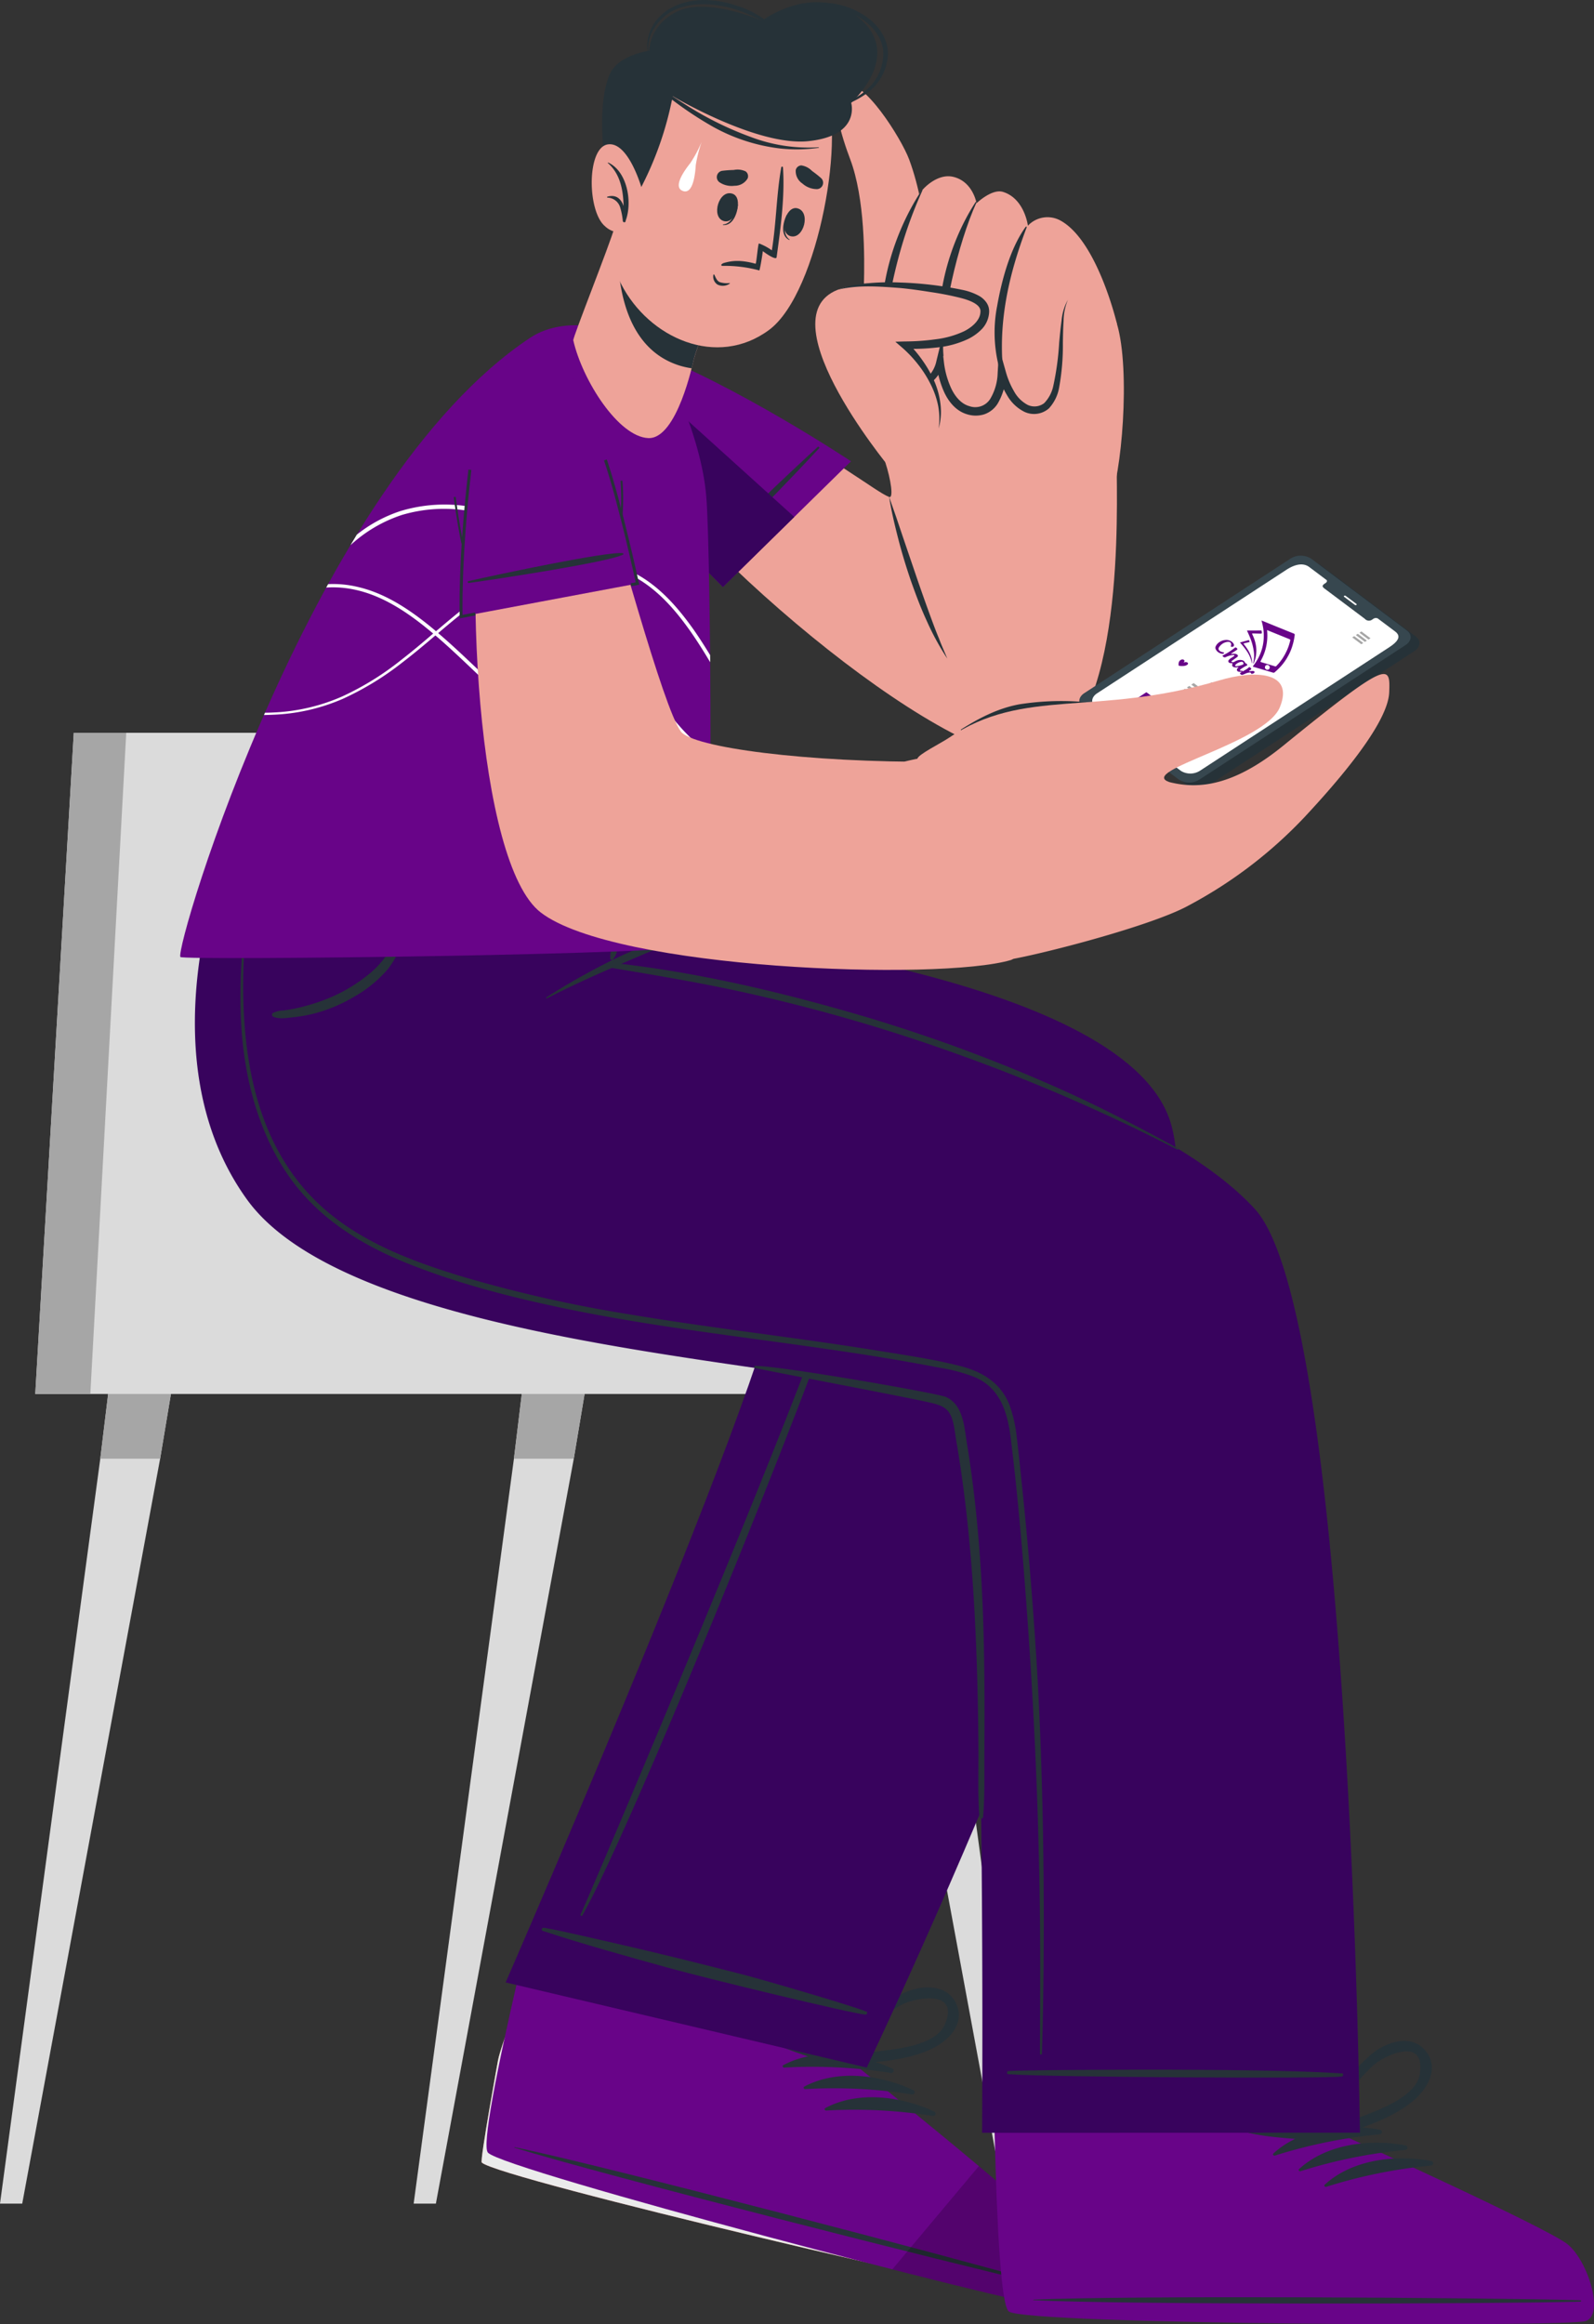 <svg xmlns="http://www.w3.org/2000/svg" width="401.653" height="585.523" viewBox="0 0 401.653 585.523">
  <rect x="0" y="0" width="401.653" height="585.523" fill="#333333" stroke="none"/>
  <g id="Groupe_91" data-name="Groupe 91" transform="translate(-352.857 -262.943)">
    <g id="Groupe_89" data-name="Groupe 89" transform="translate(352.857 262.943)">
      <g id="Groupe_31" data-name="Groupe 31" transform="translate(0 184.598)">
        <g id="Groupe_24" data-name="Groupe 24" transform="translate(213.353 152.11)">
          <g id="Groupe_23" data-name="Groupe 23">
            <g id="Groupe_22" data-name="Groupe 22">
              <path id="Tracé_38" data-name="Tracé 38" d="M-118.919,270.821l5.13,30.761,34.749,187.66h5.6l-25.269-187.66-3.734-30.761Z" transform="translate(118.919 -270.821)" fill="#dbdbdb"/>
            </g>
          </g>
          <path id="Tracé_39" data-name="Tracé 39" d="M-102.442,270.821h-16.477l5.13,30.761h15.082Z" transform="translate(118.919 -270.821)" fill="#a6a6a6"/>
        </g>
        <g id="Groupe_27" data-name="Groupe 27" transform="translate(104.229 152.11)">
          <g id="Groupe_26" data-name="Groupe 26">
            <g id="Groupe_25" data-name="Groupe 25">
              <path id="Tracé_40" data-name="Tracé 40" d="M-169.4,489.242h5.6l34.749-187.66,5.13-30.761H-140.4l-3.734,30.761Z" transform="translate(169.404 -270.821)" fill="#dbdbdb"/>
            </g>
          </g>
          <path id="Tracé_41" data-name="Tracé 41" d="M-153.98,270.821l-3.734,30.761h15.082l5.13-30.761Z" transform="translate(182.982 -270.821)" fill="#a6a6a6"/>
        </g>
        <g id="Groupe_30" data-name="Groupe 30" transform="translate(0 152.11)">
          <g id="Groupe_29" data-name="Groupe 29">
            <g id="Groupe_28" data-name="Groupe 28">
              <path id="Tracé_42" data-name="Tracé 42" d="M-217.624,489.242h5.6l34.749-187.66,5.13-30.761h-16.477l-3.734,30.761Z" transform="translate(217.624 -270.821)" fill="#dbdbdb"/>
            </g>
          </g>
          <path id="Tracé_43" data-name="Tracé 43" d="M-205.934,301.582h15.082l5.13-30.761H-202.2Z" transform="translate(231.203 -270.821)" fill="#a6a6a6"/>
        </g>
        <path id="Tracé_44" data-name="Tracé 44" d="M-213.515,367.013H41.116V340.182H-54.205L-86.241,200.449H-203.807Z" transform="translate(222.398 -200.449)" fill="#dbdbdb"/>
        <path id="Tracé_45" data-name="Tracé 45" d="M-213.515,367.013h13.88l9.047-166.564h-13.219Z" transform="translate(222.398 -200.449)" fill="#a6a6a6"/>
      </g>
      <g id="Groupe_88" data-name="Groupe 88" transform="translate(45.406 0)">
        <g id="Groupe_51" data-name="Groupe 51" transform="translate(3.699 208.758)">
          <g id="Groupe_40" data-name="Groupe 40" transform="translate(13.354 1.473)">
            <g id="Groupe_37" data-name="Groupe 37" transform="translate(57.596 214.003)">
              <g id="Groupe_32" data-name="Groupe 32" transform="translate(1.294)">
                <path id="Tracé_46" data-name="Tracé 46" d="M-21.278,465.966c-4.8.6-135.9-29.985-140.161-34.111-.519-.456,4.1-25.815,4.1-25.815,2.058-10.362,37.783-94.726,37.783-94.726l85.706,21.144-36.32,78.37s16.341,11.058,30.384,21.6c.015.022.035.026.03.043,8.672,6.474,16.153,12.3,17.761,14.21C-17.83,451.674-16.484,465.4-21.278,465.966Z" transform="translate(161.488 -311.314)" fill="#c95f50"/>
                <path id="Tracé_47" data-name="Tracé 47" d="M-161.443,398.637c4.258,4.128,135.376,34.714,140.174,34.109,4.8-.562,3.437-14.288-.713-19.281-1.621-1.9-9.1-7.738-17.768-14.2,0-.022-.022-.022-.043-.043-14.028-10.548-30.369-21.615-30.369-21.615l8.084-17.465-83.045-20.232c-6.29,15.671-11.456,29.159-12.213,32.92C-157.336,372.829-161.962,398.183-161.443,398.637Z" transform="translate(161.484 -278.1)" fill="#ebebeb"/>
              </g>
              <g id="Groupe_36" data-name="Groupe 36" transform="matrix(0.999, 0.035, -0.035, 0.999, 4.198, 68.332)">
                <path id="Tracé_48" data-name="Tracé 48" d="M-20.2,425.315c-4.965.519-137.122-29.1-141.43-33.423-1.669-1.615,1.532-21.1,6.074-44.525.052-.244.1-.488.151-.733L-69.934,364.8l-.359,1.437s45.509,33.931,49.749,39.184C-16.339,410.641-15.241,424.816-20.2,425.315Z" transform="translate(162.082 -342.129)" fill="#680488"/>
                <g id="Groupe_35" data-name="Groupe 35" transform="translate(7.024)">
                  <g id="Groupe_34" data-name="Groupe 34">
                    <path id="Tracé_49" data-name="Tracé 49" d="M-24.322,396.415c-22.156-5.54-112.038-25.793-134.36-29.589-.182-.03-.21.091-.03.141,21.838,5.97,111.882,25.5,134.308,29.814C-23.931,396.871-23.855,396.531-24.322,396.415Z" transform="translate(158.833 -318.682)" fill="#263238"/>
                    <path id="Tracé_50" data-name="Tracé 50" d="M-100.22,357.8c-8.4-3.6-19.423-4.658-27.523.078-.316.184-.05.627.255.6a126.42,126.42,0,0,1,26.984.419A.573.573,0,0,0-100.22,357.8Z" transform="translate(194.78 -332.762)" fill="#263238"/>
                    <path id="Tracé_51" data-name="Tracé 51" d="M-97.688,360.214c-8.4-3.6-19.423-4.658-27.525.078-.313.184-.048.627.257.6a126.427,126.427,0,0,1,26.984.419A.574.574,0,0,0-97.688,360.214Z" transform="translate(197.721 -329.953)" fill="#263238"/>
                    <path id="Tracé_52" data-name="Tracé 52" d="M-95.157,362.632c-8.4-3.6-19.423-4.658-27.523.078-.316.184-.05.627.255.6a126.422,126.422,0,0,1,26.984.419A.574.574,0,0,0-95.157,362.632Z" transform="translate(200.661 -327.145)" fill="#263238"/>
                    <g id="Groupe_33" data-name="Groupe 33" transform="translate(51.181)">
                      <path id="Tracé_53" data-name="Tracé 53" d="M-90.806,350.756c-2.38-5.51-9.273-4.816-13.624-2.566a47.91,47.91,0,0,0-18.008,17.028.238.238,0,0,0,.134.361,1.116,1.116,0,0,0,1.13,1.4c7.84-1.055,16.354-1.213,23.636-4.639C-93.286,360.345-88.556,355.97-90.806,350.756Zm-18.807,12.2c-3.845.612-7.695,1.031-11.514,1.785a143.808,143.808,0,0,1,10.736-9.714,51.654,51.654,0,0,1,5.773-3.971c3.139-1.785,14.6-4.515,10.9,4.745C-95.765,360.9-105.033,362.225-109.614,362.956Z" transform="translate(149.877 -342.262)" fill="#263238"/>
                      <path id="Tracé_54" data-name="Tracé 54" d="M-129.484,360.228c6.534,4.695,14.876,6.4,22.391,8.867.78.255,1.366-.491,1.366-1.174a.239.239,0,0,0,.2-.331,47.876,47.876,0,0,0-14.595-20.022c-3.867-3.007-10.518-4.943-13.864.039C-137.151,352.321-133.3,357.487-129.484,360.228Zm-2.555-7.129c-1.95-9.779,8.819-5.008,11.579-2.68a51.5,51.5,0,0,1,4.95,4.956,143.087,143.087,0,0,1,8.782,11.508c-3.618-1.437-7.328-2.553-10.993-3.854C-122.091,361.475-130.964,358.487-132.039,353.1Z" transform="translate(135.155 -344.55)" fill="#263238"/>
                    </g>
                  </g>
                </g>
                <path id="Tracé_55" data-name="Tracé 55" d="M-114.275,393.91c20.772,4.539,36.875,7.781,38.54,7.608,4.971-.5,3.869-14.677-.346-19.908-1.578-1.945-8.8-7.825-17.292-14.482Z" transform="translate(217.612 -318.324)" opacity="0.2"/>
              </g>
            </g>
            <g id="Groupe_39" data-name="Groupe 39">
              <path id="Tracé_56" data-name="Tracé 56" d="M-32.8,522.928l-90.976-21.451s75.928-174.017,69.255-182.866c-3.335-4.423-88.043-5.724-114.982-28.547-34.993-29.649-11.517-74.948-11.517-74.948l94.6-2.808s-1.141,19.761,2.548,22.739c2.434,1.986,115.153,11.458,127.531,49.442C58.835,331.068-32.8,522.928-32.8,522.928Z" transform="translate(188.729 -212.308)" fill="#38035d"/>
              <g id="Groupe_38" data-name="Groupe 38" transform="translate(74.04 275.398)">
                <path id="Tracé_57" data-name="Tracé 57" d="M-72.619,360.871c-2.384-1.13-25.94-8.032-31.227-9.387-10.648-2.726-21.313-5.393-32.029-7.835-5.588-1.273-17.558-4.057-18.293-3.925-.355.063-.419.657-.1.763,10.382,3.426,20.91,6.32,31.439,9.247,10.509,2.92,46.777,11.659,49.957,11.867C-72.565,361.619-72.282,361.031-72.619,360.871Z" transform="translate(154.475 -339.718)" fill="#263238"/>
              </g>
              <path id="Tracé_58" data-name="Tracé 58" d="M-44.513,305.866c-1.9-1.623-4.758-1.822-7.139-2.22q-20.485-3.421-40.963-6.867c-12.779-2.136-25.625-4.049-38.343-6.5-10.533-2.032-21.241-4.77-30.352-10.479a43.973,43.973,0,0,1-18.6-24.326c-3.18-10.023-3.407-20.8-2.406-31.178.244-2.538.709-5.073,1.187-7.58.035-.19-.27-.255-.3-.063-3.463,19.371-3.774,41.858,10.758,57.3,7.081,7.526,16.812,11.949,26.74,14.813,11.2,3.234,22.908,4.764,34.4,6.683q20.485,3.424,40.972,6.835c6.569,1.092,13.244,1.945,19.758,3.309a6.717,6.717,0,0,1,3.56,1.571c1.236,1.3.9,3.156.577,4.734-.659,3.216-1.526,6.4-2.449,9.55-7.457,25.43-62.481,155.2-63.957,157.994-.156.294.3.521.469.233,12.528-22.311,53.7-124.447,61.973-148.5a152.019,152.019,0,0,0,5.371-18.723C-42.79,310.153-42.516,307.574-44.513,305.866Z" transform="translate(194.9 -207.394)" fill="#263238"/>
            </g>
          </g>
          <g id="Groupe_50" data-name="Groupe 50">
            <g id="Groupe_46" data-name="Groupe 46" transform="translate(199.191 242.664)">
              <g id="Groupe_41" data-name="Groupe 41">
                <path id="Tracé_59" data-name="Tracé 59" d="M45.827,457.085c-4.587,1.543-135.8-.3-140.795-3.5-5.466-5.2-7.786-128.995-7.786-128.995l84.411-.7,5.263,88.879S5.139,420.358,21,427.9c.019.019.039.019.039.039,9.79,4.619,18.284,8.841,20.24,10.393C46.357,442.393,50.414,455.58,45.827,457.085Z" transform="translate(102.753 -323.892)" fill="#c95f50"/>
                <path id="Tracé_60" data-name="Tracé 60" d="M-101.7,358.089c1.254,27.819,3.048,53.476,5.49,55.767,4.993,3.2,136.219,5.058,140.8,3.5,4.582-1.491.54-14.677-4.539-18.74-1.967-1.556-10.462-5.771-20.253-10.4,0-.022,0-.022-.022-.043C3.917,380.634-14.3,373.047-14.3,373.047l-.886-14.958Z" transform="translate(103.982 -284.172)" fill="#ebebeb"/>
              </g>
              <g id="Groupe_45" data-name="Groupe 45" transform="translate(2.319 62.727)">
                <path id="Tracé_61" data-name="Tracé 61" d="M47.27,411.6c-4.738,1.569-140.181.919-145.319-2.38-1.973-1.221-3.028-20.934-3.618-44.791,0-.249-.009-.5-.013-.748l87.388-.553-.041,1.481s51.732,23.4,57,27.626C47.895,396.442,52.012,410.053,47.27,411.6Z" transform="translate(101.68 -341.043)" fill="#680488"/>
                <g id="Groupe_44" data-name="Groupe 44" transform="translate(9.719)">
                  <g id="Groupe_43" data-name="Groupe 43">
                    <path id="Tracé_62" data-name="Tracé 62" d="M40.541,383.53c-22.83-.67-114.969-1.219-137.587-.149-.184.009-.184.134,0,.145,22.612,1.156,114.755.96,137.587.378C41.021,383.891,41.023,383.543,40.541,383.53Z" transform="translate(97.184 -318.222)" fill="#263238"/>
                    <path id="Tracé_63" data-name="Tracé 63" d="M-42.263,363.636c-8.977-1.716-19.972-.391-26.868,5.968-.268.246.086.62.378.532A126.279,126.279,0,0,1-42.3,364.771.574.574,0,0,0-42.263,363.636Z" transform="translate(129.657 -341.254)" fill="#263238"/>
                    <path id="Tracé_64" data-name="Tracé 64" d="M-39.271,365.456c-8.977-1.716-19.972-.393-26.868,5.968-.268.244.086.62.378.53a126.41,126.41,0,0,1,26.448-5.363A.575.575,0,0,0-39.271,365.456Z" transform="translate(133.132 -339.14)" fill="#263238"/>
                    <path id="Tracé_65" data-name="Tracé 65" d="M-36.28,367.276c-8.977-1.716-19.972-.391-26.868,5.968-.268.246.086.62.378.532a126.444,126.444,0,0,1,26.448-5.365A.574.574,0,0,0-36.28,367.276Z" transform="translate(136.606 -337.026)" fill="#263238"/>
                    <g id="Groupe_42" data-name="Groupe 42" transform="translate(40.953)">
                      <path id="Tracé_66" data-name="Tracé 66" d="M-36.359,355.782c-3.508-4.872-10.092-2.721-13.857.409a47.884,47.884,0,0,0-13.937,20.487.241.241,0,0,0,.212.324,1.113,1.113,0,0,0,1.4,1.126c7.431-2.708,15.714-4.682,22.093-9.586C-36.724,365.678-33.041,360.391-36.359,355.782Zm-15.753,15.939c-3.623,1.42-7.293,2.656-10.864,4.211a142.851,142.851,0,0,1,8.4-11.787,51.47,51.47,0,0,1,4.786-5.114c2.685-2.417,13.291-7.535,11.661,2.3C-39.024,366.756-47.793,370.029-52.112,371.722Z" transform="translate(94.577 -352.912)" fill="#263238"/>
                      <path id="Tracé_67" data-name="Tracé 67" d="M-70.637,371.279c7.39,3.188,15.9,3.069,23.774,3.869a1.115,1.115,0,0,0,1.083-1.437.241.241,0,0,0,.123-.368A47.941,47.941,0,0,0-64.209,356.91c-4.42-2.108-11.333-2.576-13.533,3.007C-79.821,365.2-74.951,369.418-70.637,371.279Zm-4.025-6.418c-4-9.132,7.539-6.776,10.736-5.095a52.031,52.031,0,0,1,5.9,3.783,143.983,143.983,0,0,1,11.045,9.359c-3.843-.629-7.7-.923-11.566-1.411C-63.149,370.916-72.455,369.9-74.662,364.862Z" transform="translate(78.237 -349.967)" fill="#263238"/>
                    </g>
                  </g>
                </g>
              </g>
            </g>
            <g id="Groupe_49" data-name="Groupe 49">
              <path id="Tracé_68" data-name="Tracé 68" d="M98.652,539.921l-95.2.028s1.206-171.776-6.255-181.3c-9.947-12.7-149.138-12.411-178.993-53.843-26.814-37.21-4.18-89.869-4.18-89.869l105.408-3.128a216.723,216.723,0,0,1-9.77,33.149s126.978,23.4,162.55,62.3C96.216,333.507,98.652,539.921,98.652,539.921Z" transform="translate(194.907 -211.419)" fill="#38035d"/>
              <g id="Groupe_48" data-name="Groupe 48" transform="translate(11.485)">
                <path id="Tracé_69" data-name="Tracé 69" d="M-119.365,223.807a50.424,50.424,0,0,0-8.931,2.86c-3.026,1.152-6.007,2.462-8.918,3.88a177.522,177.522,0,0,0-16.676,9.42c-.166.106,0,.339.166.253,5.7-2.959,11.592-5.62,17.493-8.16q4.257-1.835,8.514-3.664a91.064,91.064,0,0,0,8.611-3.8C-118.747,224.393-118.943,223.734-119.365,223.807Z" transform="translate(230.982 -197.485)" fill="#263238"/>
                <path id="Tracé_70" data-name="Tracé 70" d="M-133.01,211.967c-1.206,4.805-2.263,9.647-3.64,14.409-.631,2.183-1.254,4.407-2.082,6.526-.7,1.79-1.755,3.832-3.828,4.232-2.388.46-3.071-1.582-2.877-3.554.216-2.2.78-4.4,1.215-6.567.5-2.494,1.007-4.989,1.461-7.492.227-1.254.465-2.5.677-3.759.054-.316.287-2.715.46-3.4.019.056.056.112.132.1l.082-.011a.161.161,0,0,0,.147-.125c.026-.188.022-.227-.119-.359a.189.189,0,0,0-.22-.017c-.456.251-.489.875-.635,1.336-.389,1.217-.785,2.432-1.141,3.657-.666,2.293-1.314,4.593-1.9,6.908s-1.152,4.632-1.723,6.949c-.428,1.731-.934,3.558-.465,5.337a4.078,4.078,0,0,0,3.778,3.074c-.082.158-.182.307-.253.469-.21.471-.363.977-.543,1.461s-.348.992-.493,1.5a4.719,4.719,0,0,0-.138.741c-.03.279.026.549-.011.83a.4.4,0,0,0,.748.268c.125-.249.309-.437.45-.672a4.412,4.412,0,0,0,.344-.806c.164-.48.3-.96.424-1.453s.272-.973.363-1.466a8.679,8.679,0,0,0,.089-.886,5.517,5.517,0,0,0,2.775-1.053,9.273,9.273,0,0,0,2.873-4.39c.726-2,1.29-4.072,1.852-6.121a90.057,90.057,0,0,0,3.067-15.485A.446.446,0,0,0-133.01,211.967Z" transform="translate(238.309 -211.626)" fill="#263238"/>
                <path id="Tracé_71" data-name="Tracé 71" d="M-151.246,217.319c-.437,2.386-.713,4.794-1.262,7.159-.538,2.313-1.167,4.626-1.93,6.876a24.54,24.54,0,0,1-2.933,6.193,23.168,23.168,0,0,1-4.671,4.751,39.9,39.9,0,0,1-11.3,6.284,52.418,52.418,0,0,1-6.277,1.837c-1.109.249-2.231.441-3.357.586a7.131,7.131,0,0,0-2.7.627.546.546,0,0,0,.052.934c1.437.707,3.463.318,5,.16a36.6,36.6,0,0,0,5.339-.938,38.749,38.749,0,0,0,10.092-4.247,31.8,31.8,0,0,0,8.436-6.893,23.911,23.911,0,0,0,4.511-9.876,48.751,48.751,0,0,0,1.47-13.412A.235.235,0,0,0-151.246,217.319Z" transform="translate(193.859 -205.22)" fill="#263238"/>
                <path id="Tracé_72" data-name="Tracé 72" d="M10.977,416.1q-1.407-22.42-3.729-44.767c-.383-3.675-.752-7.353-1.206-11.019a34.528,34.528,0,0,0-1.852-8.372c-2.192-5.6-6.861-8.43-12.5-9.854C-14.97,340.4-21.861,339.4-28.635,338.3c-6.928-1.124-13.873-2.125-20.824-3.093-14.074-1.956-28.171-3.768-42.186-6.124a336.806,336.806,0,0,1-41.393-9.307c-12.45-3.755-25.223-8.4-35.189-17.028-21.451-18.57-22.236-49.689-19.614-75.729.37-3.677.821-7.343,1.265-11.011.024-.192-.272-.257-.294-.065-1.7,14.661-3.672,29.416-2.213,44.186,1.193,12.072,4.732,24.2,11.728,34.225,7.261,10.405,18.021,17.13,29.63,21.814,12.692,5.119,26.109,8.568,39.484,11.365,27.821,5.817,56.2,8.283,84.2,13.069q5.178.889,10.336,1.887a42.734,42.734,0,0,1,9.325,2.494c6.359,2.84,8.108,9.02,8.9,15.409,1.826,14.828,3.067,29.755,4.141,44.655,2.166,30.034,3.318,60.229,3.26,90.343-.006,3.718-.032,16.22-.065,19.938,0,.331.5.3.512-.028C13.268,485.139,12.868,446.213,10.977,416.1Z" transform="translate(189.593 -206.746)" fill="#263238"/>
                <g id="Groupe_47" data-name="Groupe 47" transform="translate(193.163 312.614)">
                  <path id="Tracé_73" data-name="Tracé 73" d="M-15.766,357.206c-21.717-1.474-83.575-.875-84.256-.569-.326.147-.244.739.093.763,10.9.785,80.96,1.15,84.094.573C-15.533,357.919-15.4,357.232-15.766,357.206Z" transform="translate(100.229 -356.253)" fill="#263238"/>
                </g>
              </g>
              <path id="Tracé_74" data-name="Tracé 74" d="M-145.875,227.267c19.423,2.123,38.721,6.485,57.5,11.785a402.061,402.061,0,0,1,55.488,20.063c10.083,4.528,19.845,9.589,29.528,14.908.19.1.013.387-.177.288a450.01,450.01,0,0,0-53.962-23.53,434.761,434.761,0,0,0-56.191-16.294c-10.738-2.334-21.555-4.15-32.392-5.951C-146.8,228.417-146.6,227.187-145.875,227.267Z" transform="translate(251.099 -193.464)" fill="#263238"/>
              <path id="Tracé_75" data-name="Tracé 75" d="M-72.664,324.537c-.685-10.352-1.757-20.675-3.445-30.912-.683-4.133-.875-9.476-5.2-11.532-2.023-.962-42.359-7.965-48.143-7.857a.269.269,0,0,0-.123.5c.525.24,38.866,7.492,43.732,8.642,2,.473,4.247.884,5.386,2.8,1.126,1.893,1.269,4.509,1.636,6.632,3.454,20.055,4.792,40.418,5.345,60.736q.23,8.44.287,16.884c.05,5.78-.2,11.635.24,17.4a.473.473,0,0,0,.945-.024c.445-5.24.281-10.57.316-15.829q.055-7.914.022-15.833C-71.728,345.6-71.968,335.055-72.664,324.537Z" transform="translate(270.625 -138.905)" fill="#263238"/>
            </g>
          </g>
        </g>
        <g id="Groupe_87" data-name="Groupe 87">
          <g id="Groupe_59" data-name="Groupe 59" transform="translate(102.443 21.254)">
            <path id="Tracé_76" data-name="Tracé 76" d="M-140.193,180.1c27.263,36.238,92,87.2,107.19,75.35,18.673-14.575,15.2-68.181,15.6-75.067.419-7.386-60.814-5.518-58.361,2.008,1.453,4.453,2.136,9.223.983,8.771-3.612-1.418-11.62-8.618-46.408-28.113C-140.578,152.183-158.242,156.106-140.193,180.1Z" transform="translate(150.976 -87.224)" fill="#eea399"/>
            <g id="Groupe_54" data-name="Groupe 54" transform="translate(0 65.52)">
              <path id="Tracé_77" data-name="Tracé 77" d="M-82.639,184.623l-14.29,14.02-17.977,17.647s-20.474-19.854-29.336-36.214c-6.5-12.04-6.7-22.192-.246-24.414,2.339-.819,5.512-.6,9.58.919C-111.711,165.28-82.639,184.623-82.639,184.623Z" transform="translate(149.224 -155.192)" fill="#680488"/>
              <g id="Groupe_53" data-name="Groupe 53" transform="translate(30.14 25.735)">
                <g id="Groupe_52" data-name="Groupe 52">
                  <path id="Tracé_78" data-name="Tracé 78" d="M-107.148,167.116c-5.737,5.222-26.474,24.62-28.128,27.985-.035.076.158.27.233.233,3.376-1.628,22.964-22.184,28.227-27.884C-106.716,167.345-107.04,167.018-107.148,167.116Z" transform="translate(135.28 -167.098)" fill="#263238"/>
                </g>
              </g>
              <path id="Tracé_79" data-name="Tracé 79" d="M-96.929,198.391l-17.977,17.647s-20.474-19.854-29.336-36.214c-6.5-12.04-6.7-22.192-.246-24.414Z" transform="translate(149.224 -154.94)" fill="#38035d"/>
            </g>
            <g id="Groupe_58" data-name="Groupe 58" transform="translate(57.583)">
              <path id="Tracé_80" data-name="Tracé 80" d="M-53.03,163.2c3.463,11.746,1.15,38.535-1.9,44.784s-48.721,3.83-52.782-2.034-12.656-46.313-7.922-57.877S-56.618,151.031-53.03,163.2Z" transform="translate(129.052 -102.852)" fill="#eea399"/>
              <g id="Groupe_56" data-name="Groupe 56" transform="translate(5.344)">
                <path id="Tracé_81" data-name="Tracé 81" d="M-101.8,143.8c-1.984-5.328-11.571-20.556-16.19-18.779s-.517,13.823,1.312,18.663c3.77,9.971,3.659,24.7,3.478,31.828s16.482.093,16.482.093S-96.665,157.6-101.8,143.8Z" transform="translate(120.111 -124.88)" fill="#eea399"/>
                <path id="Tracé_82" data-name="Tracé 82" d="M-114.747,173.137s-.648,12.569,6.035,15.172c6.448,2.49,9.018-7.459,9.21-8.168-.028.664-.322,12.23,6.664,14.151,7.261,1.993,8.125-8.436,8.179-9.111.171.635,2.564,9.016,8.2,9.269,9.69.432,4.159-21.161,8.441-27.745,0,0,11.986,5.983,12.37,6.085,0,0-4.842-20.653-14.043-25.932a6.772,6.772,0,0,0-8.4,1.189s-.826-6.83-6.277-8.519c-2.8-.858-6.666,2.858-6.666,2.858s-.888-5.441-5.832-6.64c-3.943-.968-7.751,2.834-8.722,4.518C-113.056,153.214-114.747,173.137-114.747,173.137Z" transform="translate(126.323 -112.441)" fill="#eea399"/>
                <g id="Groupe_55" data-name="Groupe 55" transform="translate(11.355 26.611)">
                  <path id="Tracé_83" data-name="Tracé 83" d="M-104.571,137.327a.092.092,0,0,0-.158-.093c-6.489,9.835-10.6,22.627-10.086,34.468.017.389.655.53.718.1C-112.3,159.5-109.716,148.716-104.571,137.327Z" transform="translate(114.858 -137.191)" fill="#263238"/>
                  <path id="Tracé_84" data-name="Tracé 84" d="M-98.7,138.729c.056-.123-.147-.218-.227-.1-6.629,10.17-10.868,24.706-8.666,38.285.076.467.61.808.564.266C-107.8,168.044-103.379,148.958-98.7,138.729Z" transform="translate(122.621 -135.582)" fill="#263238"/>
                  <path id="Tracé_85" data-name="Tracé 85" d="M-99.383,179.256c-1.608-13.1,1.143-25.4,5.786-37.628.061-.158-.171-.227-.257-.108-3.9,5.363-6.048,13.464-7.185,19.908a34.814,34.814,0,0,0,1.2,17.884C-99.761,179.541-99.348,179.535-99.383,179.256Z" transform="translate(130.172 -132.232)" fill="#263238"/>
                </g>
                <path id="Tracé_86" data-name="Tracé 86" d="M-114.716,156.417a39.576,39.576,0,0,0,.955,7.191,13.271,13.271,0,0,0,3,6.251,4.367,4.367,0,0,0,2.836,1.332,6.345,6.345,0,0,0,3.156-.633,7.753,7.753,0,0,0,3.655-5.151l1.262-5.168.612,5.294a21.833,21.833,0,0,0,1.872,6.8c.992,2.084,2.535,3.9,4.552,4.448a4.446,4.446,0,0,0,5.281-1.857,13.44,13.44,0,0,0,1.855-6.48l.374-6.292,1.7,6.041A20.552,20.552,0,0,0-81.576,173a8.412,8.412,0,0,0,3.426,3.45,4.006,4.006,0,0,0,4.2-.43,8.859,8.859,0,0,0,2.3-4.392A69.525,69.525,0,0,0-70.18,160.8c.171-1.837.337-3.681.6-5.518a13.164,13.164,0,0,1,1.6-5.3,14.166,14.166,0,0,0-1.092,5.348c-.117,1.833-.143,3.672-.173,5.516a59.414,59.414,0,0,1-.925,11.14,10.361,10.361,0,0,1-2.589,5.354,5.685,5.685,0,0,1-6.171.875A10.3,10.3,0,0,1-83.3,174.05a22.385,22.385,0,0,1-2.345-5.319l2.071-.251a15.437,15.437,0,0,1-2.114,7.678,6.444,6.444,0,0,1-3.426,2.7,7.275,7.275,0,0,1-4.308-.037c-2.847-.856-4.7-3.288-5.765-5.631a23.6,23.6,0,0,1-1.943-7.509l1.872.125a9.265,9.265,0,0,1-4.855,6.132,7.811,7.811,0,0,1-3.943.577,5.632,5.632,0,0,1-3.545-1.85c-1.772-2.008-2.363-4.537-2.791-6.934A32.567,32.567,0,0,1-114.716,156.417Z" transform="translate(126.292 -95.721)" fill="#263238"/>
              </g>
              <g id="Groupe_57" data-name="Groupe 57" transform="translate(0 49.861)">
                <path id="Tracé_87" data-name="Tracé 87" d="M-103.915,194.178s-33.119-40.027-11.132-45.305c6.534-1.567,35.237-.212,35.077,5.557-.208,7.451-12.295,9.122-20.05,8.966,0,0,13.183,12.029,7.546,23.7C-96.013,194.422-103.915,194.178-103.915,194.178Z" transform="translate(122.584 -147.574)" fill="#eea399"/>
                <path id="Tracé_88" data-name="Tracé 88" d="M-119.93,149.8a27.184,27.184,0,0,1,7.749-1.63,58.769,58.769,0,0,1,7.948-.164,91.292,91.292,0,0,1,15.82,1.889,14.9,14.9,0,0,1,3.969,1.446,5.591,5.591,0,0,1,1.82,1.587,3.962,3.962,0,0,1,.605,1.187,4.133,4.133,0,0,1,.162,1.308,6.678,6.678,0,0,1-1.8,4.271,12.457,12.457,0,0,1-3.51,2.544,24.037,24.037,0,0,1-7.922,2.14,54.238,54.238,0,0,1-8.024.309l.62-1.61a32.184,32.184,0,0,1,3.927,4.662,29.727,29.727,0,0,1,2.961,5.274,20.578,20.578,0,0,1,1.513,5.84,15.609,15.609,0,0,1-.491,5.933,17.576,17.576,0,0,0-.145-5.84,21.262,21.262,0,0,0-1.935-5.445,28.367,28.367,0,0,0-3.11-4.87,30.716,30.716,0,0,0-3.934-4.172l-1.785-1.545,2.406-.065a57.859,57.859,0,0,0,7.717-.54,23.426,23.426,0,0,0,7.215-2.036c2.116-1.066,4.068-2.855,4.1-4.887.186-1.781-2.5-2.847-4.881-3.471a75.07,75.07,0,0,0-7.622-1.5c-2.583-.411-5.17-.789-7.768-1.031C-109.505,149-114.8,148.567-119.93,149.8Z" transform="translate(125.666 -147.947)" fill="#263238"/>
              </g>
            </g>
            <path id="Tracé_89" data-name="Tracé 89" d="M-113.975,172.964l1.8,5.127,1.731,5.131,3.487,10.237q1.751,5.11,3.612,10.179c.625,1.686,1.249,3.378,1.956,5.034.618,1.7,1.388,3.324,2.069,5.013a66.38,66.38,0,0,1-5.2-9.563c-1.533-3.3-2.788-6.707-4-10.125-1.167-3.435-2.235-6.9-3.136-10.412S-113.407,176.552-113.975,172.964Z" transform="translate(190.166 -69.029)" fill="#263238"/>
          </g>
          <g id="Groupe_60" data-name="Groupe 60" transform="translate(0 81.933)">
            <path id="Tracé_90" data-name="Tracé 90" d="M-64.409,308.966c-3.24,2.607-131.615,4.046-132.164,3.134-1.474-2.466,33.354-119.568,88.086-155.958,9.645-6.413,24.328-1.982,30.7,3,3.184,2.492,12.455,21.466,13.73,36.953C-62.8,211.564-62.369,307.3-64.409,308.966Z" transform="translate(196.618 -152.952)" fill="#680488"/>
            <path id="Tracé_91" data-name="Tracé 91" d="M-74.339,236.575v1.016c-.605-.367-1.232-.778-1.816-1.21-4.8-3.458-8.516-8.106-11.888-12.861-3.372-4.777-6.4-9.77-9.467-14.7-4.345-6.874-8.8-13.9-14.309-19.843-.238-.238-.454-.476-.67-.713a54.7,54.7,0,0,0-6.917-6.117,37.353,37.353,0,0,0-32.7-5.685,35.542,35.542,0,0,0-12.947,7.609c.519-.886,1.059-1.751,1.578-2.637a35.322,35.322,0,0,1,11.045-5.966,38.411,38.411,0,0,1,17.508-1.081,37.75,37.75,0,0,1,16.125,6.938,54.855,54.855,0,0,1,7.522,6.787c.238.259.476.5.692.757,5.361,5.923,9.684,12.753,13.877,19.454,3.069,4.95,6.074,9.921,9.4,14.677,3.329,4.712,7,9.316,11.651,12.688C-75.225,235.991-74.793,236.294-74.339,236.575Zm-12.126,5.533a44.169,44.169,0,0,1-17.616-4.345c-11.132-5.3-20.08-14.05-29.008-22.5-3.242-3.069-6.463-6.139-9.878-9.035a5.664,5.664,0,0,0-.54-.475c-1.124-.951-2.27-1.881-3.458-2.788-4.907-3.761-10.354-7.068-16.514-8.43a26.837,26.837,0,0,0-7.2-.648c-.173.281-.324.562-.5.865a25.989,25.989,0,0,1,7.522.605c5.944,1.34,11.3,4.582,16.147,8.322,1.124.865,2.2,1.751,3.286,2.659a5.943,5.943,0,0,1,.562.476c3.415,2.9,6.679,6.031,9.943,9.122,8.884,8.473,17.876,17.335,29.18,22.739a44.663,44.663,0,0,0,18.049,4.5,46.748,46.748,0,0,0,12.126-1.275c0-.367.022-.713,0-1.081A46.6,46.6,0,0,1-86.465,242.108Zm12.018-30.348c-1.319-2.162-2.68-4.3-4.128-6.377-3.372-4.755-7.219-9.338-12.148-12.645a28.683,28.683,0,0,0-16.752-4.842c-1.275.022-2.529.086-3.8.216-.389.043-.8.086-1.21.151a36.7,36.7,0,0,0-3.739.692,43.493,43.493,0,0,0-8.235,3.091c-7.068,3.588-13.077,8.646-19.043,13.7-.238.195-.476.411-.713.584-2.68,2.313-5.382,4.582-8.149,6.722a71.727,71.727,0,0,1-14.763,9.122,47.917,47.917,0,0,1-16.795,4.02c-.908.043-1.794.087-2.68.087-.086.195-.173.389-.238.584.994-.022,1.989-.065,2.961-.108a48.6,48.6,0,0,0,16.99-4.02,73.781,73.781,0,0,0,14.936-9.143c2.832-2.162,5.577-4.474,8.3-6.787.238-.195.454-.389.692-.584,5.944-5.036,11.91-10.008,18.848-13.488a41.812,41.812,0,0,1,8.084-3,34.4,34.4,0,0,1,4.215-.757c.411-.043.821-.086,1.232-.108,1.038-.108,2.075-.151,3.113-.173A28.034,28.034,0,0,1-91.2,193.452c4.777,3.221,8.56,7.717,11.888,12.45,1.729,2.486,3.329,5.036,4.885,7.652C-74.426,212.949-74.426,212.344-74.447,211.76Z" transform="translate(207.968 -128.67)" fill="#fff"/>
          </g>
          <g id="Groupe_74" data-name="Groupe 74" transform="translate(99.045)">
            <g id="Groupe_73" data-name="Groupe 73">
              <g id="Groupe_62" data-name="Groupe 62" transform="translate(0 56.98)">
                <g id="Groupe_61" data-name="Groupe 61">
                  <path id="Tracé_92" data-name="Tracé 92" d="M-131.9,194.789c-7.531-.337-16.587-14.543-18.894-24.628-.153-.692,9.128-23.919,10.488-28.711.275-.986,28.035,15.848,28.035,15.848s-5.81,9.208-8.132,17.58C-120.589,175.58-124.622,195.109-131.9,194.789Z" transform="translate(150.796 -141.408)" fill="#eea399"/>
                </g>
                <path id="Tracé_93" data-name="Tracé 93" d="M-145.383,141.538c-.672,8.164-.858,29.812,15.4,34.85a19.849,19.849,0,0,0,3,.664c.329-1.321.514-2.19.553-2.334,2.311-8.354,8.117-17.569,8.117-17.569-.015-.026-.037-.032-.078-.043a4.125,4.125,0,0,0-.463-.279.115.115,0,0,0-.078-.043c-.207-.145-.463-.281-.769-.473-.093-.069-.192-.119-.307-.195-.192-.117-.4-.242-.618-.365-.249-.156-.5-.311-.77-.473-.4-.242-.83-.488-1.293-.767a3.76,3.76,0,0,0-.484-.285c-.326-.2-.655-.4-1-.6-1.215-.726-2.525-1.522-3.919-2.339-.5-.292-1-.6-1.507-.893-.64-.372-1.277-.744-1.913-1.135l-1.917-1.115c-.078-.041-.156-.084-.255-.134-1.1-.651-2.209-1.282-3.253-1.893-.37-.21-.739-.422-1.087-.625-.718-.415-1.418-.8-2.079-1.18q-.733-.4-1.4-.776c-1.076-.577-2.017-1.072-2.76-1.472-.221-.1-.417-.2-.616-.3C-145.066,141.691-145.221,141.605-145.383,141.538Z" transform="translate(156.824 -141.256)" fill="#263238"/>
              </g>
              <g id="Groupe_72" data-name="Groupe 72" transform="translate(4.652)">
                <g id="Groupe_63" data-name="Groupe 63" transform="translate(5.626 11.573)">
                  <path id="Tracé_94" data-name="Tracé 94" d="M-136.143,129.717c-7.1,9.163-12.971,41.173-8.123,50.644,7.031,13.73,24.2,21.293,37.3,11.571,12.7-9.424,19.618-51.275,13.674-60.464C-102.046,117.933-125.66,116.186-136.143,129.717Z" transform="translate(146.041 -120.401)" fill="#eea399"/>
                </g>
                <g id="Groupe_69" data-name="Groupe 69" transform="translate(30.643 41.661)">
                  <g id="Groupe_65" data-name="Groupe 65" transform="translate(0.959 7.013)">
                    <g id="Groupe_64" data-name="Groupe 64">
                      <path id="Tracé_95" data-name="Tracé 95" d="M-129.56,138.912c0-.089-.195.061-.216.149-.469,2.192-1.375,4.624-3.523,4.857-.065.009-.087.119-.011.128C-130.827,144.3-129.655,141.062-129.56,138.912Z" transform="translate(134.797 -136.033)" fill="#263238"/>
                      <path id="Tracé_96" data-name="Tracé 96" d="M-130.166,137.69c-3.432-1.133-5.445,5.814-2.265,6.865C-129.3,145.586-127.289,138.639-130.166,137.69Z" transform="translate(134.024 -137.565)" fill="#263238"/>
                    </g>
                  </g>
                  <g id="Groupe_67" data-name="Groupe 67" transform="translate(17.594 10.757)">
                    <g id="Groupe_66" data-name="Groupe 66">
                      <path id="Tracé_97" data-name="Tracé 97" d="M-125.41,140.1c.041-.076.138.151.11.24-.709,2.127-1.161,4.682.568,5.974.054.039.015.145-.054.112C-127.055,145.385-126.421,142-125.41,140.1Z" transform="translate(126.328 -138.386)" fill="#263238"/>
                      <path id="Tracé_98" data-name="Tracé 98" d="M-122.962,139.339c3.532.767,1.738,7.775-1.535,7.064C-127.717,145.7-125.923,138.7-122.962,139.339Z" transform="translate(126.468 -139.298)" fill="#263238"/>
                    </g>
                  </g>
                  <path id="Tracé_99" data-name="Tracé 99" d="M-134.218,147.108c.337.67.614,1.526,1.362,1.852a5.944,5.944,0,0,0,2.462.24.078.078,0,0,1,.054.141,3.024,3.024,0,0,1-3.084.238,2.388,2.388,0,0,1-1.031-2.443C-134.447,147-134.268,147.011-134.218,147.108Z" transform="translate(134.467 -119.553)" fill="#263238"/>
                  <g id="Groupe_68" data-name="Groupe 68" transform="translate(2 0.311)">
                    <path id="Tracé_100" data-name="Tracé 100" d="M-123.07,155.756s-.447,3.348-.867,4.87a32.922,32.922,0,0,0-9.143-1.154c-.731.041-.571-.521.307-.763,1.751-.488,3.936-.856,7.894.231.225-.391.594-5.168.839-5.118a13.763,13.763,0,0,1,3.238,1.738c1.135-6.947,1.146-14.02,2.38-20.921a.215.215,0,0,1,.424.013c.512,7.414-.616,15.438-1.6,22.642C-119.717,158.192-122.531,156.184-123.07,155.756Z" transform="translate(133.542 -134.465)" fill="#263238"/>
                  </g>
                  <path id="Tracé_101" data-name="Tracé 101" d="M-132.721,135.108a27.5,27.5,0,0,1,2.918-.21,4.746,4.746,0,0,1,3.017.354,1.5,1.5,0,0,1,.5,1.768,3.742,3.742,0,0,1-3.3,1.852,5.491,5.491,0,0,1-3.848-.914A1.607,1.607,0,0,1-132.721,135.108Z" transform="translate(134.928 -133.737)" fill="#263238"/>
                  <path id="Tracé_102" data-name="Tracé 102" d="M-118.44,137.542a28,28,0,0,0-2.3-1.814,4.727,4.727,0,0,0-2.693-1.4,1.5,1.5,0,0,0-1.411,1.178,3.74,3.74,0,0,0,1.686,3.389,5.5,5.5,0,0,0,3.7,1.407A1.606,1.606,0,0,0-118.44,137.542Z" transform="translate(145.607 -134.321)" fill="#263238"/>
                </g>
                <path id="Tracé_103" data-name="Tracé 103" d="M-137.491,143.947c2.652,1.022,3.158-4.535,3.275-6.491a33.678,33.678,0,0,1,1.494-5.879,32.431,32.431,0,0,1-2.86,5.354C-136.808,138.459-140.163,142.919-137.491,143.947Z" transform="translate(160.429 -95.847)" fill="#fff"/>
                <g id="Groupe_70" data-name="Groupe 70" transform="translate(2.62)">
                  <path id="Tracé_104" data-name="Tracé 104" d="M-145.048,166.334s-5.082-22.525-.406-33c2.114-4.734,9.887-5.8,9.887-5.8s0-6.621,7.215-9.956c7.606-3.515,21.217,2.393,21.217,2.393s13.475-10.094,24.592-.59-2.131,21.278-2.131,21.278,2.481,8.27-10.79,9.653c-12.924,1.347-34.187-11.333-34.187-11.333a84.246,84.246,0,0,1-8.3,23.636C-140.252,166.786-145.048,166.334-145.048,166.334Z" transform="translate(147.432 -114.751)" fill="#263238"/>
                  <path id="Tracé_105" data-name="Tracé 105" d="M-111.1,121.175a23.792,23.792,0,0,0-8.49-4.675,25.7,25.7,0,0,0-8.573-1.448c-5.177.117-10.429,2.149-12.9,6.969a9.935,9.935,0,0,0-.584,7.717c.035.1.2.03.158-.073-1.746-4.675,1.731-9.876,5.834-11.932,4.639-2.326,10.395-1.87,15.239-.476a41.827,41.827,0,0,1,9.145,4.167A.152.152,0,0,0-111.1,121.175Z" transform="translate(153.552 -115.047)" fill="#263238"/>
                  <path id="Tracé_106" data-name="Tracé 106" d="M-97.977,128.583c.134-3.956-2.177-7.3-5.272-9.563a19.774,19.774,0,0,0-12.312-3.644,24.949,24.949,0,0,0-12.422,4.051c-.082.054.009.2.093.147,6.746-4.1,15.4-4.829,22.346-.75,3.106,1.822,5.873,4.665,6.355,8.374a11.906,11.906,0,0,1-3.48,9.45c-2.925,2.981-7.038,4.6-11.035,5.525a.074.074,0,0,0,.028.145,22.951,22.951,0,0,0,10.587-4.278A12.968,12.968,0,0,0-97.977,128.583Z" transform="translate(169.985 -114.68)" fill="#263238"/>
                  <path id="Tracé_107" data-name="Tracé 107" d="M-99.493,141.089a40.846,40.846,0,0,1-17.1-2.6,83.51,83.51,0,0,1-16.237-8.017c-2.987-1.87-5.9-3.852-8.78-5.884-.093-.067-.184.069-.1.141a91.07,91.07,0,0,0,15.617,11.2,45.809,45.809,0,0,0,16.851,5.46,38.848,38.848,0,0,0,9.777-.164C-99.385,141.2-99.411,141.08-99.493,141.089Z" transform="translate(154.036 -103.991)" fill="#263238"/>
                </g>
                <g id="Groupe_71" data-name="Groupe 71" transform="translate(0 36.34)">
                  <path id="Tracé_108" data-name="Tracé 108" d="M-135.967,143.233s-3.353-12.184-8.65-11.331-5.2,16.817-.69,20.6a5.619,5.619,0,0,0,8.1-.313Z" transform="translate(148.644 -131.859)" fill="#eea399"/>
                  <path id="Tracé_109" data-name="Tracé 109" d="M-146.552,134a.075.075,0,0,0-.078.128c3.121,2.775,3.839,6.837,3.934,10.818-.6-1.736-1.818-3-4.085-2.354-.119.032-.082.214.03.229a3.459,3.459,0,0,1,3.177,2.41,16.7,16.7,0,0,1,.683,3.5c.054.387.7.421.715,0v-.1C-140.429,144.032-141.726,136.246-146.552,134Z" transform="translate(150.722 -129.382)" fill="#263238"/>
                </g>
              </g>
            </g>
          </g>
          <g id="Groupe_86" data-name="Groupe 86" transform="translate(69.166 86.833)">
            <g id="Groupe_79" data-name="Groupe 79" transform="translate(5.187 1.888)">
              <path id="Tracé_110" data-name="Tracé 110" d="M-159.324,175.3c-6.318,35.358-2.518,109.509,13.592,121.933,18.65,14.383,100.309,17.335,118.468,11.986,7.228-2.131-9.982-50-18.038-49.944-33.769.236-62.23-3.649-65.129-7.639-4.455-6.13-16.105-49.257-24.045-76.267C-144.451,141.438-156.49,159.437-159.324,175.3Z" transform="translate(162.22 -156.093)" fill="#eea399"/>
              <g id="Groupe_75" data-name="Groupe 75" transform="translate(152.202 51.257)">
                <path id="Tracé_111" data-name="Tracé 111" d="M-37.553,181.248l-51.971,33.9c-1.528,1-1.677,2.628-.329,3.64l24.127,18.1a4.885,4.885,0,0,0,5.211.024l51.974-33.9c1.53-1,1.675-2.631.329-3.64l-24.125-18.1A4.88,4.88,0,0,0-37.553,181.248Z" transform="translate(93.002 -178.994)" fill="#263238"/>
                <path id="Tracé_112" data-name="Tracé 112" d="M-38.582,180.547l-51.974,33.9c-1.528,1-1.675,2.631-.329,3.642l24.127,18.1a4.88,4.88,0,0,0,5.214.024l51.971-33.9c1.533-1,1.677-2.628.331-3.64l-24.127-18.1A4.88,4.88,0,0,0-38.582,180.547Z" transform="translate(91.805 -179.806)" fill="#37474f"/>
                <path id="Tracé_113" data-name="Tracé 113" d="M-41.41,182.207l-47.653,31.085c-1.457.949-1.658,2.453-.45,3.359l21.585,16.2a4.522,4.522,0,0,0,4.822-.078l47.655-31.083c2.968-1.937,2.644-3.1,1.433-4.007l-4.323-3.242a1.134,1.134,0,0,0-1.167.121l-.169.11a1.392,1.392,0,0,1-1.941-.153l-10-7.5c-.56-.421-1.009-.763-.084-1.366l.171-.11c.393-.257.508-.616.255-.806l-4.325-3.247C-36.809,180.577-38.693,180.434-41.41,182.207Z" transform="translate(93.551 -178.619)" fill="#fff"/>
                <path id="Tracé_114" data-name="Tracé 114" d="M-60.9,184.764l2.728,2.045a.328.328,0,0,0,.357,0h0a.142.142,0,0,0,.019-.249l-2.728-2.047a.337.337,0,0,0-.357,0h0A.144.144,0,0,0-60.9,184.764Z" transform="translate(127.626 -174.396)" fill="#fff"/>
                <path id="Tracé_116" data-name="Tracé 116" d="M-76.926,195.345l10.7,8.03,1.2-.783-10.7-8.03Z" transform="translate(109.087 -162.667)" fill="#a6a6a6"/>
                <path id="Tracé_117" data-name="Tracé 117" d="M-78.75,195.046l12.671,9.508.6-.391-12.671-9.508Z" transform="translate(106.969 -162.56)" fill="#a6a6a6"/>
                <path id="Tracé_118" data-name="Tracé 118" d="M-79.258,195.378l12.671,9.508.6-.391-12.671-9.508Z" transform="translate(106.378 -162.175)" fill="#a6a6a6"/>
                <path id="Tracé_119" data-name="Tracé 119" d="M-79.767,195.709l12.671,9.508.6-.391-12.671-9.508Z" transform="translate(105.788 -161.789)" fill="#a6a6a6"/>
                <path id="Tracé_120" data-name="Tracé 120" d="M-59.148,188.962l2.285,1.715.495-.323-2.285-1.714Z" transform="translate(129.737 -169.546)" fill="#a6a6a6"/>
                <path id="Tracé_121" data-name="Tracé 121" d="M-59.568,189.236l2.285,1.715.495-.323-2.285-1.714Z" transform="translate(129.25 -169.228)" fill="#a6a6a6"/>
                <path id="Tracé_122" data-name="Tracé 122" d="M-59.987,189.51l2.285,1.715.495-.323-2.285-1.715Z" transform="translate(128.763 -168.911)" fill="#a6a6a6"/>
                <path id="Tracé_123" data-name="Tracé 123" d="M-80.169,192.643a1.491,1.491,0,0,0-.015.837,4.028,4.028,0,0,0,1.219.067c.8-.061,1.416-.525.966-.862-.354-.266-1,.024-1,.024s.482-.413.128-.679C-79.321,191.692-80.026,192.085-80.169,192.643Z" transform="translate(105.245 -165.754)" fill="#680488"/>
                <path id="Tracé_124" data-name="Tracé 124" d="M-86.169,198.8l14.8,11.1,4.722-3.08-14.8-11.1Z" transform="translate(98.351 -161.32)" fill="#680488"/>
              </g>
              <g id="Groupe_78" data-name="Groupe 78" transform="translate(108.111 81.08)">
                <g id="Groupe_77" data-name="Groupe 77">
                  <g id="Groupe_76" data-name="Groupe 76">
                    <path id="Tracé_125" data-name="Tracé 125" d="M-87.955,265.8c3.979.013,37.427-8.289,47.56-13.985a112.987,112.987,0,0,0,29.079-22.22C1.921,215.41,9.728,204.354,9.974,198.228c.285-7.111.084-8.356-26.723,13.44-15.165,12.334-24.857,10.844-32.658,7.87-31.973-12.2-62.8-3.861-62.8-3.861S-103.252,265.752-87.955,265.8Z" transform="translate(112.203 -193.603)" fill="#eea399"/>
                  </g>
                </g>
                <path id="Tracé_127" data-name="Tracé 127" d="M-73.563,197.076a68.185,68.185,0,0,0-17.3.484c-5.337.979-10.109,3.435-14.657,6.312-.2.123-.039.45.164.326,9.588-5.776,20.913-6.325,31.783-6.867A.128.128,0,0,0-73.563,197.076Z" transform="translate(119.857 -189.937)" fill="#263238"/>
                <path id="Tracé_126" data-name="Tracé 126" d="M-47.2,220.734c-8.153-2.8,24.131-9.761,27.853-18.846s-6.316-9.422-15.284-6.763c-31.126,9.228-49.384,1.658-68.09,14.45-1.971,1.349-7.844,4.237-7.948,5.283C-111.549,223.742-47.2,220.734-47.2,220.734Z" transform="translate(113.97 -193.519)" fill="#eea399"/>
              </g>
            </g>
            <g id="Groupe_85" data-name="Groupe 85">
              <path id="Tracé_128" data-name="Tracé 128" d="M-163.82,223.719l19.674-3.692,24.76-4.645S-125.2,187.8-132.294,170.6c-7.3-17.688-19.413-23.468-26.126.849C-165.013,195.328-163.82,223.719-163.82,223.719Z" transform="translate(165.45 -155.219)" fill="#680488"/>
              <g id="Groupe_84" data-name="Groupe 84" transform="translate(0 29.031)">
                <g id="Groupe_81" data-name="Groupe 81" transform="translate(3.297 23.459)">
                  <g id="Groupe_80" data-name="Groupe 80">
                    <path id="Tracé_129" data-name="Tracé 129" d="M-163.021,186.593c7.565-1.716,35.341-7.621,39.046-7.051.082.013.132.283.061.324-3.268,1.837-31.335,6.137-39.022,7.191C-163.079,187.077-163.161,186.625-163.021,186.593Z" transform="translate(163.094 -179.503)" fill="#263238"/>
                  </g>
                </g>
                <g id="Groupe_82" data-name="Groupe 82" transform="translate(0 2.471)">
                  <path id="Tracé_130" data-name="Tracé 130" d="M-160.288,206.124l-3.558.668s-.5-13.672,2.2-37" transform="translate(165.475 -169.793)" fill="none" stroke="#263238" stroke-miterlimit="10" stroke-width="0.75"/>
                  <path id="Tracé_131" data-name="Tracé 131" d="M-164.619,172.964s.746,6.065,1.93,11.646" transform="translate(164.619 -166.11)" fill="none" stroke="#263238" stroke-miterlimit="10" stroke-width="0.5"/>
                </g>
                <g id="Groupe_83" data-name="Groupe 83" transform="translate(37.98)">
                  <path id="Tracé_132" data-name="Tracé 132" d="M-140.6,200.087l1.632-.3s-4.364-20.262-8.084-31.132" transform="translate(147.048 -168.65)" fill="none" stroke="#263238" stroke-miterlimit="10" stroke-width="0.75"/>
                  <path id="Tracé_133" data-name="Tracé 133" d="M-145.178,171.065a55.993,55.993,0,0,1,0,9.011" transform="translate(149.22 -165.845)" fill="none" stroke="#263238" stroke-miterlimit="10" stroke-width="0.5"/>
                </g>
              </g>
            </g>
          </g>
        </g>
      </g>
    </g>
    <g id="Groupe_90" data-name="Groupe 90" transform="translate(670.557 414.183) rotate(45)">
      <g id="Groupe_19" data-name="Groupe 19" transform="translate(0 0)">
        <path id="Tracé_24" data-name="Tracé 24" d="M0,3.469.623,3.2l1.631-.687,1.8-.757c.416-.176.832-.355,1.248-.531.488-.207.977-.412,1.464-.619C7.2.425,7.63.236,8.065.05a.331.331,0,0,1,.47.12A15.8,15.8,0,0,1,9.956,2.349a13.125,13.125,0,0,1,.894,2.012c.15.441.275.892.395,1.343.078.3.129.6.186.9a12.338,12.338,0,0,1,.192,1.865,16.359,16.359,0,0,1-.05,1.87.418.418,0,0,1-.229.363q-.443.238-.885.478L7.388,12.846c-.187.1-.373.206-.561.307-.164.087-.2.058-.223-.125-.024-.218-.066-.435-.1-.652s-.08-.45-.128-.673a11.73,11.73,0,0,0-.412-1.442,11.785,11.785,0,0,0-1.9-3.437,12.978,12.978,0,0,0-2.129-2.1A14.6,14.6,0,0,0,.088,3.522Zm2.71.716c.1.09.19.165.276.239A13.042,13.042,0,0,1,5.555,7.4a12.594,12.594,0,0,1,.957,1.827c.123.291.229.589.335.887.087.247.16.5.241.748.046.142.1.167.24.1.119-.06.234-.125.351-.188L9.863,9.6c.234-.125.468-.248.7-.372a.311.311,0,0,0,.191-.29c-.011-.366-.02-.733-.052-1.1-.028-.32-.082-.638-.129-.955-.026-.177-.052-.354-.094-.528-.089-.368-.176-.737-.286-1.1-.12-.392-.255-.779-.4-1.162a12.661,12.661,0,0,0-.846-1.744c-.092-.16-.186-.319-.289-.471a.215.215,0,0,0-.28-.088,1.068,1.068,0,0,0-.1.037q-1.2.506-2.391,1.012Q4.4,3.47,2.909,4.093C2.848,4.119,2.788,4.149,2.71,4.185Zm6.684,5.993a.587.587,0,0,0-.615.6.616.616,0,0,0,1.231.015A.608.608,0,0,0,9.394,10.178Z" transform="translate(3.704 0)" fill="#680488"/>
        <path id="Tracé_25" data-name="Tracé 25" d="M6.976,7.351A.475.475,0,0,1,6.937,7.3,7.816,7.816,0,0,0,4.822,4.993,13.719,13.719,0,0,0,2.206,3.454C1.5,3.132.782,2.859.055,2.6.039,2.592.024,2.584,0,2.573a.63.63,0,0,1,.041-.051L1.648.9c.261-.264.521-.53.783-.794.126-.128.153-.132.3-.028a3.972,3.972,0,0,1,.318.25.16.16,0,0,1,.017.259,2.088,2.088,0,0,1-.19.206q-.626.6-1.254,1.194c-.045.043-.086.09-.127.137s-.029.1.027.126a2.04,2.04,0,0,0,.208.087A9.913,9.913,0,0,1,4.405,3.749a8.066,8.066,0,0,1,1.64,1.669,7.312,7.312,0,0,1,.831,1.433c.043.1.08.2.123.3A.194.194,0,0,1,6.976,7.351Z" transform="translate(2.908 5.272)" fill="#680488"/>
        <path id="Tracé_26" data-name="Tracé 26" d="M5.779,3.6a6.43,6.43,0,0,0-1.2-.7,8.464,8.464,0,0,0-1.806-.562,20.13,20.13,0,0,0-2.515-.3C.177,2.031.095,2.023,0,2.014c.028-.053.051-.1.076-.142L1.055.142c.01-.018.02-.036.032-.054.065-.1.126-.113.229-.05.071.043.144.081.217.119a.091.091,0,0,1,.053.128A1.2,1.2,0,0,1,1.5.436c-.2.317-.4.633-.6.95-.1.163-.073.225.121.247a13.77,13.77,0,0,1,1.563.25,7.7,7.7,0,0,1,2.27.871,4.115,4.115,0,0,1,.887.709C5.78,3.5,5.816,3.534,5.779,3.6Z" transform="translate(3.792 9.204)" fill="#680488"/>
        <g id="Groupe_18" data-name="Groupe 18" transform="translate(0 12.53)">
          <g id="Groupe_17" data-name="Groupe 17" transform="translate(0 0)">
            <path id="Tracé_27" data-name="Tracé 27" d="M4.914,3.082c-.1.119-.184.218-.267.32a1.684,1.684,0,0,1-.58.511.555.555,0,0,1-.79-.227c-.048-.076-.09-.156-.143-.248a3.248,3.248,0,0,1-.242.246,1.522,1.522,0,0,1-.318.22.451.451,0,0,1-.683-.411,2.593,2.593,0,0,1,.094-.831c.056-.239.1-.482.15-.722,0-.01,0-.021,0-.031a.16.16,0,0,0-.093-.18.146.146,0,0,0-.186.056c-.13.165-.266.327-.383.5a6.436,6.436,0,0,0-.626,1.26.587.587,0,0,1-.318.366.706.706,0,0,1-.459.016C0,3.909-.015,3.861.012,3.776c.033-.109.076-.216.109-.325.09-.3.188-.6.262-.9.086-.349.156-.7.223-1.056C.665,1.18.711.867.76.555.774.468.774.378.789.292A.315.315,0,0,1,1.046.012a.922.922,0,0,1,.314,0,.2.2,0,0,1,.168.223,1.685,1.685,0,0,1-.041.269c-.068.33-.139.659-.208.989-.018.084-.03.168-.051.251-.013.055-.041.106-.052.161-.006.03,0,.082.016.092a.126.126,0,0,0,.1,0c.027-.013.044-.049.064-.076A2.826,2.826,0,0,1,2,1.258a.919.919,0,0,1,.508-.177c.287-.006.389.2.357.431-.047.342-.113.681-.171,1.021-.033.2-.069.392-.1.589a.2.2,0,0,0,.057.208.19.19,0,0,0,.214,0A.648.648,0,0,0,3.2,2.889a3.381,3.381,0,0,1,.33-.878,2.211,2.211,0,0,1,.838-.85.974.974,0,0,1,.872-.043.275.275,0,0,0,.26-.01.615.615,0,0,1,.556.015c.074.028.08.1.056.166-.051.152-.112.3-.156.456-.067.234-.13.47-.183.707-.048.214-.085.432-.122.649a.392.392,0,0,0,0,.169A.146.146,0,0,0,5.9,3.35a.578.578,0,0,0,.09-.075,1.454,1.454,0,0,0,.1-.111c.138-.169.145-.17.285-.005.032-.1.067-.195.092-.29.086-.32.178-.639.249-.963a4.178,4.178,0,0,0,.05-.518,1.234,1.234,0,0,1,.02-.162.174.174,0,0,1,.153-.138c.126-.018.252-.034.379-.04a.227.227,0,0,1,.212.221.839.839,0,0,1-.079.446c-.043.086-.035.124.028.158s.106.011.161-.062c.128-.173.256-.347.4-.511a.862.862,0,0,1,.357-.245.231.231,0,0,1,.32.224,1.057,1.057,0,0,1-.273.656.111.111,0,0,1-.14.03.36.36,0,0,0-.5.138,3.31,3.31,0,0,0-.535.962c-.074.188-.149.377-.233.561a.544.544,0,0,1-.729.31c-.065-.018-.089-.051-.07-.127.035-.147.056-.3.087-.471a.362.362,0,0,0-.073.041,1.965,1.965,0,0,0-.161.179,1.2,1.2,0,0,1-.435.358.52.52,0,0,1-.409.029.445.445,0,0,1-.3-.464c-.005-.1-.007-.208-.011-.312A.661.661,0,0,0,4.914,3.082Zm-.981.025c0,.01,0,.021,0,.031,0,.121.011.234.146.279s.207-.037.279-.122a5.536,5.536,0,0,0,.849-1.419.27.27,0,0,0-.116-.364.429.429,0,0,0-.617.09A2.547,2.547,0,0,0,3.933,3.107Z" transform="translate(3.021 0.259)" fill="#680488"/>
            <path id="Tracé_29" data-name="Tracé 29" d="M2.752,3.3a.363.363,0,0,1-.067.521,2.092,2.092,0,0,1-1.987.4.894.894,0,0,1-.582-.626A2.462,2.462,0,0,1,.021,2.508,3.092,3.092,0,0,1,.713.884,2.271,2.271,0,0,1,2.119.026a1.741,1.741,0,0,1,.87.068.449.449,0,0,1,.167.779A.983.983,0,0,1,3,.991c-.1.064-.149.046-.208-.055a1.961,1.961,0,0,0-.182-.28.624.624,0,0,0-.921-.09,2.078,2.078,0,0,0-.51.663A2.777,2.777,0,0,0,.9,2a3.165,3.165,0,0,0-.033,1.03,1.585,1.585,0,0,0,.078.379.6.6,0,0,0,.526.385,1.175,1.175,0,0,0,.72-.158C2.384,3.536,2.562,3.415,2.752,3.3Z" fill="#680488"/>
          </g>
        </g>
      </g>
    </g>
  </g>
</svg>
